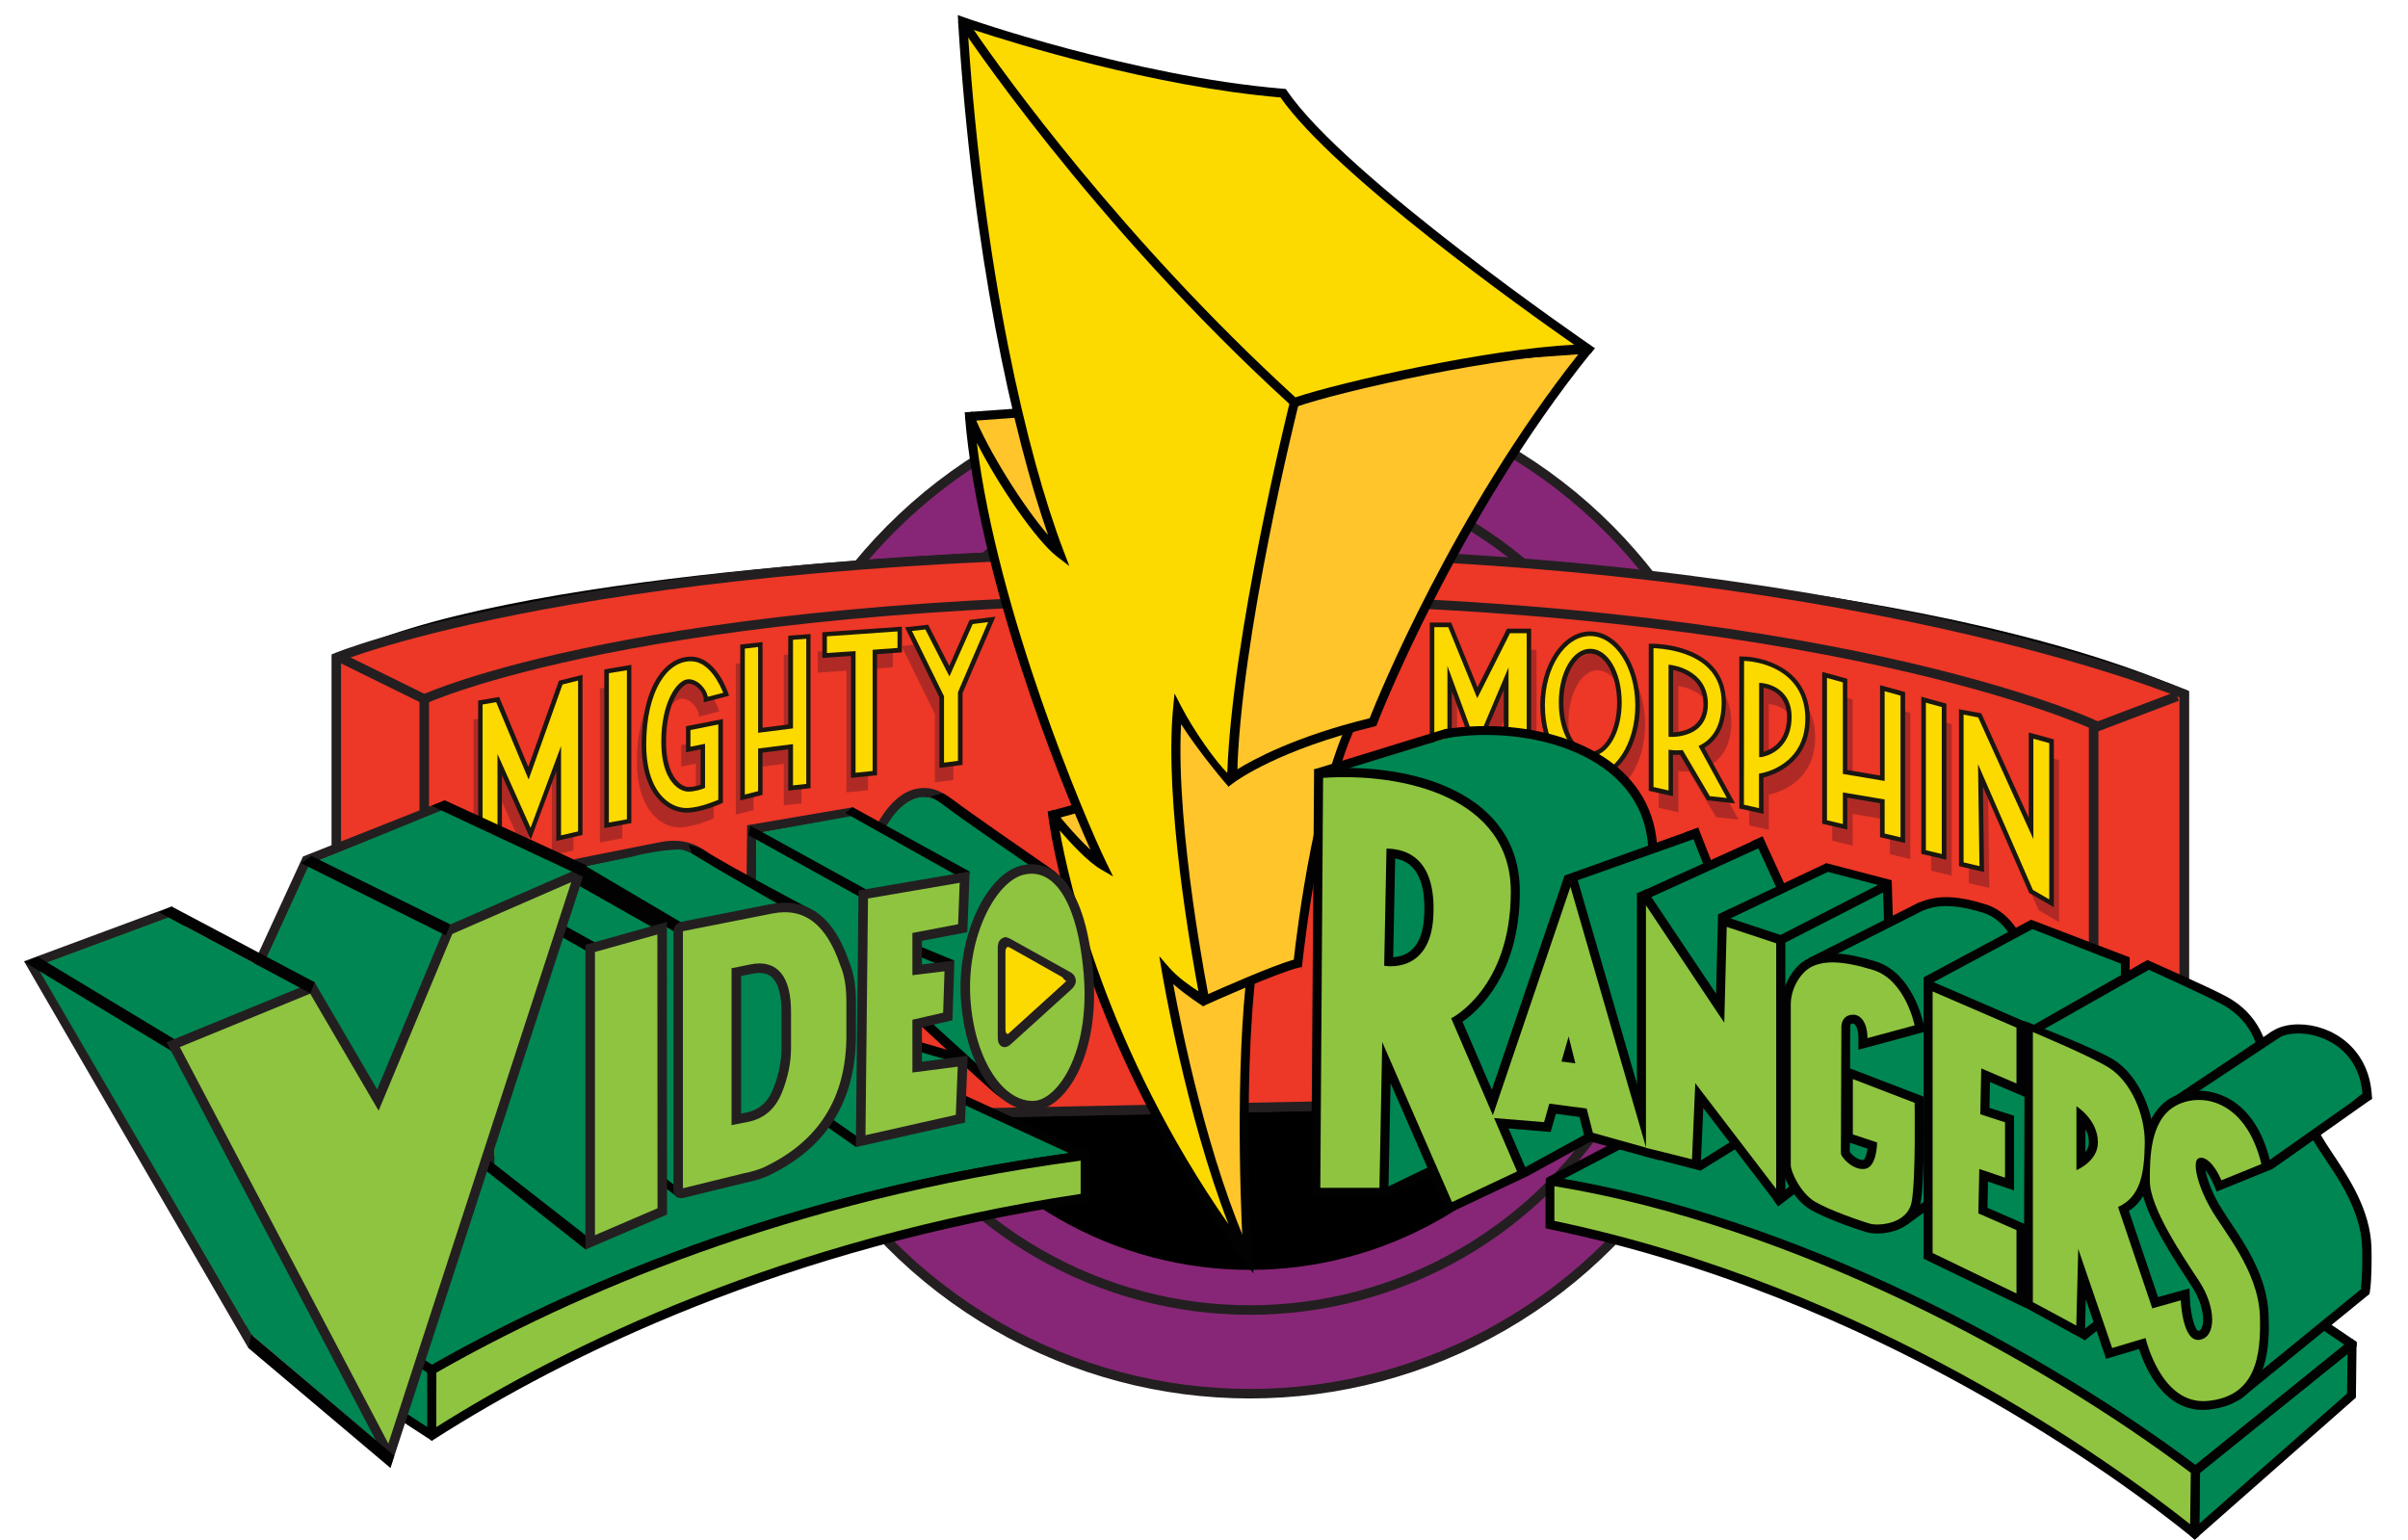 <?xml version="1.0" encoding="utf-8"?>
<!-- Generator: Adobe Illustrator 27.6.1, SVG Export Plug-In . SVG Version: 6.00 Build 0)  -->
<svg version="1.1" xmlns="http://www.w3.org/2000/svg" xmlns:xlink="http://www.w3.org/1999/xlink" x="0px" y="0px"
	 viewBox="0 0 147 94" style="enable-background:new 0 0 147 94;" xml:space="preserve">
<style type="text/css">
	.st0{fill:#872676;stroke:#231F20;stroke-width:0.581;stroke-miterlimit:10;}
	.st1{fill:none;stroke:#231F20;stroke-width:0.581;stroke-miterlimit:10;}
	.st2{fill:#ED3727;}
	.st3{fill:#020202;}
	.st4{fill:#ED3727;stroke:#231F20;stroke-width:0.581;stroke-miterlimit:10;}
	.st5{fill:#B02A25;}
	.st6{fill:#FCDA00;}
	.st7{fill:#1A1611;}
	.st8{fill:#FFC52B;}
	.st9{fill:#008652;}
	.st10{fill:#8FC440;}
	.st11{fill:#8FC440;stroke:#231F20;stroke-width:0.581;stroke-miterlimit:10;}
	.st12{fill:#FFC52B;stroke:#231F20;stroke-width:0.581;stroke-miterlimit:10;}
</style>
<g id="circulo">
	<g>
		<circle class="st0" cx="76.3" cy="54.14" r="30.95"/>
		<circle class="st1" cx="76.3" cy="54.14" r="25.84"/>
		<circle cx="76.3" cy="54.14" r="23.39"/>
	</g>
</g>
<g id="back">
	<g>
		<g>
			<path class="st2" d="M23.27,68.75l106.38-2.52l0.91-21.52c0,0-15.97-9.86-57.44-9.22c-41.46,0.65-49.85,7.59-49.85,7.59V68.75z"
				/>
			<path class="st3" d="M23,69.04V42.95l0.1-0.08c0.35-0.29,8.93-7.01,50.02-7.65c41.09-0.64,57.43,9.16,57.59,9.26l0.14,0.09
				l-0.01,0.16l-0.92,21.78l-0.26,0.01L23,69.04z M23.55,43.22v25.25l105.84-2.51l0.89-21.1c-1.65-0.94-18.24-9.7-57.15-9.1
				C34.62,36.36,24.62,42.48,23.55,43.22"/>
			<path class="st2" d="M25.9,42.68c0,0,9.48-5.02,36.81-6.04l-1.19-2.66c0,0-30.9,1.1-40.85,6.42l1.88,2.8L25.9,42.68z"/>
			<path class="st3" d="M22.41,43.49l-2.03-3.01v-0.25l0.15-0.08c9.89-5.29,39.71-6.41,40.97-6.45l0.19-0.01l1.44,3.2l-0.41,0.02
				c-26.92,1-36.6,5.96-36.69,6.01l-0.09,0.03L22.41,43.49z M21.06,40.5l1.61,2.4l3.14-0.48c0.74-0.36,10.62-5.03,36.47-6.04
				l-0.95-2.12C58.78,34.36,30.7,35.6,21.06,40.5"/>
			<polygon class="st2" points="25.9,42.68 25.9,61.82 20.66,57.25 20.66,40.4 			"/>
			<path class="st3" d="M26.17,62.43l-5.79-5.05V40.23l0.26-0.14l5.52,2.41C26.17,42.5,26.17,62.43,26.17,62.43z M20.93,57.13
				l4.69,4.09V42.86l-4.69-2.05V57.13z"/>
			<path class="st2" d="M127.8,44.24c0,0-16.77-7.14-41.55-7.22l1.15-2.63c0,0,28.98,0.69,45.94,7.99l-1.7,2.32L127.8,44.24z"/>
			<path class="st3" d="M131.76,45l-4.07-0.51c-0.17-0.07-17.01-7.12-41.45-7.19h-0.42l1.4-3.18l0.18,0.01
				c0.29,0.01,29.23,0.77,46.04,8.01l0.17,0.34L131.76,45z M127.87,43.97l3.64,0.44l1.4-1.9c-16.06-6.78-42.85-7.76-45.34-7.83
				l-0.91,2.07C110.44,36.9,126.97,43.6,127.87,43.97"/>
			<polygon class="st2" points="127.8,44.24 127.8,63.38 133.33,62.66 133.33,42.39 			"/>
			<path class="st3" d="M127.52,63.69V44.03l5.82-1.95l0.28,0.12v0.27V62.9L127.52,63.69z M128.07,44.43v18.63l4.99-0.65V42.77
				L128.07,44.43z"/>
		</g>
		<path class="st4" d="M20.53,40.15c0,0,15.6-6.46,54.15-6.46c38.18,0,58.66,8.69,58.66,8.69l0,24.07l-112.81,2.3V40.15z"/>
		<path class="st4" d="M25.9,42.68c0,0,13.27-6.12,48.14-6.12c37.45,0,53.77,7.68,53.77,7.68v22.33L25.9,68.64V42.68z"/>
		<line class="st1" x1="25.9" y1="42.68" x2="20.64" y2="40.09"/>
		<line class="st1" x1="127.69" y1="44.49" x2="132.91" y2="42.51"/>
	</g>
</g>
<g id="MIGHTY">
	<g>
		<g>
			<polygon class="st5" points="28.91,53.74 30.1,53.29 30.1,47.72 31.98,51.94 33.69,47.35 33.69,52.21 35.01,51.92 35.01,42.42 
				33.82,42.72 31.85,48.24 29.97,43.75 28.91,43.93 			"/>
			<polygon class="st6" points="32.26,47.2 30.38,42.7 29.32,42.89 29.32,52.69 30.51,52.25 30.51,46.68 32.4,50.89 34.1,46.31 
				34.1,51.17 35.42,50.87 35.42,41.37 34.23,41.67 			"/>
			<path class="st7" d="M29.19,52.89V42.77l1.28-0.22l1.78,4.27l1.87-5.26l1.44-0.36v9.78l-1.6,0.36v-4.26l-1.56,4.18l-1.76-3.94
				v5.02L29.19,52.89z M29.46,43.01v9.49l0.91-0.34v-6.13l2.02,4.51l1.86-4.99V51l1.04-0.24v-9.21l-0.95,0.24l-2.07,5.8l-1.98-4.72
				L29.46,43.01z"/>
		</g>
		<g>
			<polygon class="st5" points="37.99,51.18 36.62,51.43 36.62,42.03 37.99,41.8 			"/>
			<polygon class="st6" points="37.03,50.39 38.41,50.14 38.41,40.75 37.03,40.99 			"/>
			<path class="st7" d="M36.89,50.56v-9.69l1.65-0.28v9.66L36.89,50.56z M37.17,41.1v9.12l1.1-0.2v-9.1L37.17,41.1z"/>
		</g>
		<g>
			<path class="st5" d="M42.67,43.75l1.24-0.32c0,0-0.69-2.16-2.16-2.16c-1.47,0-2.87,1.76-2.87,5.23c0,2.91,1.46,4.08,2.71,4.01
				c0.9-0.05,1.98-0.55,1.98-0.55V45.1l-1.98,0.39v1.31l0.89-0.18v2.43c0,0-0.45,0.18-0.89,0.18c-0.44,0-1.51-0.55-1.5-2.96
				s0.98-3.6,1.5-3.62C42.12,42.62,42.67,43.24,42.67,43.75"/>
			<path class="st6" d="M42.01,41.61c0.52-0.03,1.07,0.59,1.07,1.1l1.24-0.32c0,0-0.69-2.16-2.16-2.16s-2.87,1.76-2.87,5.23
				c0,2.91,1.46,4.08,2.71,4.01c0.89-0.05,1.98-0.55,1.98-0.55v-4.86l-1.98,0.39v1.31l0.89-0.18V48c0,0-0.45,0.18-0.89,0.18
				c-0.44,0-1.51-0.55-1.5-2.96C40.51,42.82,41.49,41.63,42.01,41.61"/>
			<path class="st7" d="M41.91,49.61c-0.56,0-1.11-0.23-1.56-0.66c-0.54-0.51-1.18-1.53-1.18-3.49c0-1.64,0.31-3.01,0.9-3.99
				c0.54-0.89,1.29-1.38,2.1-1.38c1.55,0,2.26,2.16,2.29,2.25l0.05,0.14l-1.55,0.4v-0.18c0-0.22-0.14-0.5-0.35-0.7
				c-0.18-0.18-0.4-0.27-0.58-0.26l0,0c-0.39,0.02-1.36,1.08-1.37,3.49c-0.01,1.46,0.39,2.16,0.72,2.49
				c0.24,0.24,0.49,0.33,0.64,0.33c0.3,0,0.6-0.09,0.75-0.14v-2.16l-0.89,0.18v-1.59l2.25-0.44v5.11l-0.08,0.04
				c-0.05,0.02-1.11,0.51-2.03,0.56C41.98,49.61,41.95,49.61,41.91,49.61z M42.17,40.37c-0.71,0-1.38,0.44-1.86,1.25
				c-0.56,0.93-0.86,2.25-0.86,3.84c0,1.86,0.59,2.82,1.09,3.29c0.42,0.4,0.95,0.61,1.47,0.58c0.72-0.04,1.58-0.39,1.84-0.5v-4.6
				l-1.7,0.34v1.02l0.89-0.18v2.69l-0.09,0.04c-0.02,0.01-0.48,0.19-0.94,0.19c-0.1,0-0.46-0.03-0.84-0.41
				c-0.37-0.37-0.81-1.13-0.8-2.69c0.01-2.38,0.97-3.73,1.63-3.76l0,0c0.27-0.01,0.54,0.11,0.79,0.34c0.22,0.21,0.37,0.47,0.42,0.73
				l0.94-0.24C43.96,41.83,43.31,40.37,42.17,40.37z"/>
		</g>
		<g>
			<polygon class="st5" points="46,49.46 44.92,49.73 44.92,40.52 46,40.4 			"/>
			<polygon class="st5" points="48.93,49.05 47.85,49.16 47.85,39.99 48.93,39.91 			"/>
			<polygon class="st5" points="48.5,46.55 45.59,46.92 45.4,45.71 48.31,45.35 			"/>
			<polygon class="st6" points="48.26,44.36 46.41,44.59 46.41,39.36 45.33,39.47 45.33,48.69 46.41,48.41 46.41,45.83 48.26,45.6 
				48.26,48.12 49.34,48 49.34,38.86 48.26,38.95 			"/>
			<path class="st7" d="M45.19,48.87v-9.52l1.36-0.15v5.23l1.57-0.2v-5.42l1.36-0.1v9.41l-1.36,0.15v-2.52l-1.57,0.2v2.58
				L45.19,48.87z M45.47,39.6v8.91l0.81-0.21v-2.6l2.13-0.27v2.52l0.81-0.09v-8.86l-0.81,0.06v5.41l-2.13,0.27v-5.24L45.47,39.6z"/>
		</g>
		<g>
			<polygon class="st5" points="52.99,48.24 51.67,48.38 51.67,39.97 52.99,39.86 			"/>
			<polygon class="st5" points="54.51,40.74 49.92,41.07 49.92,39.77 54.51,39.45 			"/>
			<polygon class="st6" points="50.33,40.02 52.08,39.9 52.08,47.34 53.41,47.2 53.41,39.81 54.92,39.7 54.92,38.41 50.33,38.73 			
				"/>
			<path class="st7" d="M51.95,47.49v-7.44l-1.75,0.12V38.6l4.86-0.34v1.57l-1.52,0.11v7.39L51.95,47.49z M52.23,39.75v7.43
				l1.04-0.11v-7.4l1.52-0.11v-1.01l-4.31,0.3v1.02L52.23,39.75z"/>
		</g>
		<g>
			<polygon class="st5" points="55.04,39.45 56.16,39.32 57.53,42.02 58.86,39.02 60.13,38.86 58.2,43.33 58.2,47.62 57.07,47.76 
				57.07,43.59 			"/>
			<polygon class="st6" points="59.28,37.98 57.95,40.98 56.57,38.28 55.46,38.41 57.49,42.54 57.49,46.72 58.61,46.58 58.61,42.29 
				60.54,37.82 			"/>
			<path class="st7" d="M57.35,46.88v-4.3l-2.1-4.28l1.41-0.16l1.29,2.52l1.24-2.81l1.58-0.2l-2.01,4.67v4.38L57.35,46.88z
				 M55.67,38.52l1.96,3.99v4.05l0.85-0.11v-4.19l1.84-4.28l-0.94,0.12l-1.42,3.2l-1.47-2.87L55.67,38.52z"/>
		</g>
	</g>
</g>
<g id="MORPHIN">
	<g>
		<g>
			<polygon class="st5" points="88.95,42.58 90.21,46 90.96,46 92.4,42.58 92.4,46.36 93.8,46.36 93.8,39.67 92.55,39.67 
				90.65,43.45 88.95,39.3 87.88,39.3 87.88,46.66 88.95,46.33 			"/>
			<polygon class="st6" points="90.19,42.3 88.49,38.15 87.42,38.15 87.42,45.51 88.49,45.18 88.49,41.43 89.75,44.85 90.49,44.85 
				91.94,41.43 91.94,45.21 93.34,45.21 93.34,38.52 92.09,38.52 			"/>
			<path class="st7" d="M87.28,45.7v-7.69h1.31l1.61,3.95l1.8-3.58h1.47v6.97H91.8v-3.24l-1.21,2.87h-0.93l-1.03-2.78v3.08
				L87.28,45.7z M87.56,38.29v7.03l0.8-0.24v-4.42l1.5,4.06h0.55l1.68-3.97v4.33h1.11v-6.42h-1.02l-2,3.97l-1.77-4.34L87.56,38.29z"
				/>
		</g>
		<g>
			<path class="st5" d="M97.53,39.84c-1.6,0-2.9,1.96-2.9,4.38s1.3,4.38,2.9,4.38c1.6,0,2.9-1.96,2.9-4.38
				C100.43,41.8,99.13,39.84,97.53,39.84 M97.53,47.18c-0.98,0-1.78-1.41-1.78-3.13c0-1.73,0.8-3.13,1.78-3.13s1.78,1.41,1.78,3.13
				S98.52,47.18,97.53,47.18"/>
			<path class="st6" d="M97.07,38.7c-1.6,0-2.9,1.96-2.9,4.38c0,2.42,1.3,4.38,2.9,4.38c1.6,0,2.9-1.96,2.9-4.38
				C99.97,40.66,98.67,38.7,97.07,38.7 M97.08,46.03c-0.98,0-1.78-1.41-1.78-3.13c0-1.73,0.8-3.13,1.78-3.13
				c0.98,0,1.78,1.41,1.78,3.13C98.86,44.63,98.06,46.03,97.08,46.03"/>
			<path class="st7" d="M97.07,47.59c-1.68,0-3.04-2.03-3.04-4.52c0-2.49,1.37-4.52,3.04-4.52c1.68,0,3.04,2.03,3.04,4.52
				C100.11,45.57,98.74,47.59,97.07,47.59z M97.07,38.83c-1.52,0-2.76,1.9-2.76,4.24c0,2.34,1.24,4.24,2.76,4.24
				c1.52,0,2.76-1.9,2.76-4.24C99.83,40.74,98.59,38.83,97.07,38.83z M97.08,46.17c-1.08,0-1.92-1.44-1.92-3.28
				c0-1.83,0.84-3.28,1.92-3.28c1.08,0,1.92,1.44,1.92,3.28c0,0.86-0.19,1.67-0.54,2.29C98.09,45.82,97.61,46.17,97.08,46.17z
				 M97.08,39.9c-0.91,0-1.64,1.35-1.64,3c0,1.65,0.74,3,1.64,3c0.42,0,0.83-0.3,1.14-0.85c0.32-0.57,0.5-1.34,0.5-2.15
				C98.72,41.24,97.98,39.9,97.08,39.9z"/>
		</g>
		<g>
			<polygon class="st5" points="102.46,49.59 101.26,49.32 101.26,40.58 102.46,41.03 			"/>
			<path class="st5" d="M102.41,46c0,0,2.18,0.14,2.18-1.87c0-2.02-2.13-2.24-2.13-2.24l-1.2-1.3c0,0,4.43-0.06,4.43,3.45
				c0,3.51-3.24,3.04-3.24,3.04l-0.38-0.49L102.41,46z"/>
			<polygon class="st5" points="103,46.92 104.76,49.89 106.13,50.04 104.23,46.55 			"/>
			<path class="st6" d="M105.23,42.89c0-3.51-4.43-3.45-4.43-3.45v8.73l1.2,0.27v-2.51c0,0,0.27,0.04,0.65,0.01l1.65,2.8l1.38,0.15
				l-1.79-3.29C104.59,45.23,105.23,44.45,105.23,42.89 M102,44.85v-4.11c0,0,2.13,0.22,2.13,2.24
				C104.13,44.82,102.31,44.86,102,44.85"/>
			<path class="st7" d="M105.92,49.05l-1.71-0.19l-1.65-2.78c-0.18,0.01-0.33,0.01-0.43,0v2.53l-1.48-0.33V39.3h0.14
				c0.1,0,2.35-0.02,3.66,1.28c0.6,0.59,0.91,1.37,0.91,2.31c0,1.32-0.44,2.25-1.31,2.77L105.92,49.05z M104.38,48.61l1.04,0.11
				l-1.73-3.17l0.13-0.07c0.85-0.45,1.28-1.33,1.28-2.6c0-0.86-0.28-1.57-0.83-2.11c-1.05-1.04-2.83-1.18-3.33-1.2v8.48l0.92,0.21
				v-2.49l0.16,0.02c0,0,0.26,0.04,0.61,0.01l0.09-0.01L104.38,48.61z M102.05,44.99c-0.02,0-0.04,0-0.05,0l-0.14-0.01v-4.4
				l0.15,0.02c0.02,0,2.25,0.26,2.25,2.38c0,0.59-0.18,1.07-0.53,1.42C103.18,44.93,102.36,44.99,102.05,44.99z M102.14,40.9v3.81
				c0.3-0.01,0.96-0.09,1.4-0.52c0.3-0.29,0.45-0.7,0.45-1.21c0-0.78-0.33-1.38-0.99-1.75C102.66,41.03,102.33,40.94,102.14,40.9z"
				/>
		</g>
		<g>
			<polygon class="st5" points="107.98,50.66 106.78,50.39 106.78,41.36 107.98,42.1 			"/>
			<path class="st5" d="M107.98,42.98c0,0,1.76,0.1,1.7,2.05c-0.06,1.96-1.7,2.19-1.7,2.19l-0.41,0.57l0.41,0.72
				c0,0,2.83-0.45,2.83-3.48c0-3.03-2.87-3.66-4.03-3.66l0.51,1.44L107.98,42.98z"/>
			<path class="st6" d="M106.32,40.22v9.03l1.2,0.27v-2.16c0,0,2.83-0.44,2.83-3.48C110.35,40.85,107.48,40.22,106.32,40.22
				 M107.52,46.07v-4.24c0,0,1.76,0.1,1.7,2.05C109.16,45.83,107.52,46.07,107.52,46.07"/>
			<path class="st7" d="M107.66,49.69l-1.48-0.33v-9.28h0.14c0.67,0,1.67,0.19,2.52,0.72c1.07,0.67,1.64,1.74,1.64,3.08
				c0,2.75-2.28,3.46-2.83,3.59L107.66,49.69L107.66,49.69z M106.46,49.13l0.92,0.21v-2.11l0.12-0.02c0.11-0.02,2.71-0.47,2.71-3.34
				c0-2.69-2.37-3.47-3.74-3.52L106.46,49.13L106.46,49.13z M107.39,46.23v-4.54l0.15,0.01c0.02,0,1.9,0.13,1.83,2.19
				c-0.04,1.06-0.52,1.64-0.93,1.94c-0.44,0.32-0.87,0.38-0.89,0.39L107.39,46.23z M107.66,41.99v3.91
				c0.39-0.11,1.38-0.54,1.43-2.02C109.14,42.38,108.06,42.05,107.66,41.99z"/>
		</g>
		<g>
			<polygon class="st5" points="113.1,51.63 111.85,51.33 111.85,42.35 113.1,42.7 			"/>
			<polygon class="st5" points="116.62,52.45 115.37,52.15 115.37,43.17 116.62,43.52 			"/>
			<polygon class="st5" points="115.78,50.15 112.47,49.58 112.6,48.2 115.91,48.76 			"/>
			<polygon class="st6" points="114.92,47.52 112.64,47.13 112.64,41.56 111.39,41.21 111.39,50.19 112.64,50.49 112.64,48.55 
				114.92,48.93 114.92,51 116.17,51.3 116.17,42.37 114.92,42.02 			"/>
			<path class="st7" d="M116.3,51.47l-1.53-0.36v-2.07l-2-0.34v1.95l-1.53-0.36v-9.27l1.53,0.42v5.57l2,0.34v-5.52l1.53,0.42V51.47z
				 M115.05,50.89l0.97,0.23v-8.65l-0.97-0.27v5.48l-2.55-0.43v-5.59l-0.97-0.27v8.69l0.97,0.23v-1.93l2.55,0.43V50.89z"/>
		</g>
		<g>
			<polygon class="st5" points="119.14,53.46 117.89,53.16 117.89,43.86 119.14,44.21 			"/>
			<polygon class="st6" points="117.43,52.01 118.68,52.31 118.68,43.06 117.43,42.71 			"/>
			<path class="st7" d="M118.82,52.49l-1.53-0.36v-9.59l1.53,0.42V52.49z M117.57,51.91l0.97,0.23v-8.97l-0.97-0.27V51.91z"/>
		</g>
		<g>
			<polygon class="st5" points="121.44,54.21 120.19,53.92 120.19,44.62 121.32,44.83 			"/>
			<polygon class="st5" points="125.7,56.3 124.45,55.57 124.45,46.07 125.7,46.41 			"/>
			<polygon class="st5" points="121.32,44.83 124.74,52.37 124.45,55.57 121.14,47.98 			"/>
			<polygon class="st6" points="123.99,44.92 123.99,50.59 120.85,43.68 119.73,43.47 119.73,52.77 120.98,53.07 120.9,47.35 
				123.99,54.42 125.24,55.15 125.24,45.26 			"/>
			<path class="st7" d="M125.38,55.39l-1.5-0.87l-2.83-6.49l0.07,5.21l-1.53-0.36V43.3l1.36,0.25l2.9,6.39v-5.22l1.53,0.42V55.39z
				 M124.1,54.33l1,0.58v-9.54l-0.97-0.27v6.13l-3.37-7.43l-0.89-0.17v9.02l0.97,0.23l-0.09-6.23L124.1,54.33z"/>
		</g>
	</g>
</g>
<g id="Rayo">
	<g>
		<polygon class="st8" points="59.19,25.42 63.74,25.09 68.64,37.83 63.66,37.35 		"/>
		<path class="st3" d="M69.06,38.15l-5.6-0.55l-4.54-12.12l-0.03-0.31l5.02-0.36L69.06,38.15z M63.85,37.09l4.37,0.43l-4.68-12.13
			l-3.97,0.29L63.85,37.09z"/>
		<polygon class="st8" points="64.26,49.76 66.73,49.07 69.58,54.18 67.59,55.61 		"/>
		<path class="st3" d="M67.5,56l-3.34-5.86l-0.2-0.58l2.91-0.81l3.06,5.52L67.5,56z M64.67,49.93l3,5.27l1.54-1.1L66.6,49.4
			L64.67,49.93z"/>
		<path class="st8" d="M76.19,76.86c0,0-0.77-12.01,0.49-19.48l-7.1-0.36C69.58,57.03,72.01,71.63,76.19,76.86"/>
		<path class="st3" d="M76.52,77.76l-0.54-0.73C71.8,71.8,69.4,57.67,69.3,57.07l-0.06-0.34l7.75,0.4l-0.05,0.31
			c-1.24,7.35-0.49,19.29-0.48,19.41L76.52,77.76 M69.9,57.32c0.38,2.11,2.53,13.5,5.96,18.63c-0.15-2.93-0.49-12.09,0.49-18.3
			L69.9,57.32"/>
		<path class="st8" d="M73.55,61.08c0,0,4.38-1.99,5.68-2.27c0,0,1.22-11.81,4.06-15.98l-12.42-1.99
			C70.87,40.83,69.74,54.51,73.55,61.08"/>
		<path class="st3" d="M73.44,61.44l-0.13-0.22c-3.81-6.57-2.76-19.84-2.72-20.4l0.03-0.3l13.13,2.1l-0.24,0.36
			c-2.77,4.07-4,15.74-4.01,15.86l-0.02,0.2l-0.2,0.04c-1.25,0.28-5.58,2.23-5.62,2.25L73.44,61.44z M71.13,41.16
			c-0.13,2-0.74,13.61,2.54,19.57c0.88-0.39,4.01-1.78,5.31-2.14c0.17-1.55,1.33-11.38,3.86-15.56L71.13,41.16z"/>
		<path class="st8" d="M75.25,47.49c0,0,2.65-1.99,8.57-3.41c0,0,4.75-12.36,13.15-22.77l-21.91,1.55L75.25,47.49z"/>
		<path class="st3" d="M74.97,48.04l-0.2-25.43l22.26-1.58l0.14,0.45c-8.27,10.26-13.06,22.58-13.1,22.7l-0.05,0.14l-0.14,0.04
			c-5.8,1.39-8.44,3.34-8.47,3.36L74.97,48.04z M75.33,23.12l0.19,23.86c0.96-0.6,3.55-2.02,8.09-3.13
			c0.54-1.36,5.12-12.58,12.74-22.22L75.33,23.12z"/>
		<path class="st6" d="M79.03,24.57c0,0-3.77,14.42-3.95,23.09c0,0-2.1-2.24-3.19-4.34c-0.61,6.57,1.66,17.77,1.66,17.77
			s-1.46-0.77-2.35-1.78c0,0,1.74,10.59,4.99,17.57c-10.39-13.75-11.93-27.1-11.93-27.1s1.86,2.35,3.04,3.04
			c-1.82-3.73-7.3-17.24-8.11-27.38c1.09,2.72,4.02,7.18,5.48,8.31c-2.27-5.92-4.99-17.69-5.9-32.42l19.57,14.41L79.03,24.57z"/>
		<path class="st3" d="M75.97,77.03C65.66,63.37,64,49.93,63.99,49.79l-0.03-0.24l0.4-0.11l0.11,0.14c0.02,0.02,1.09,1.37,2.1,2.3
			c-1.95-4.33-6.88-16.76-7.66-26.45l0.45-0.31l0.08,0.19c0.89,2.21,3.03,5.62,4.54,7.35c-2.16-6.17-4.62-17.27-5.49-31.34
			L78.6,15.56l0.7,9.02l-0.01,0.05c-0.04,0.14-3.6,14.32-3.77,22.85l-0.53,0.54c-0.08-0.08-1.73-2-2.89-3.81
			c-0.34,6.54,1.7,16.7,1.72,16.81l-0.38,0.41c-0.05-0.03-0.98-0.62-1.82-1.35c0.49,2.64,2.15,10.93,4.82,16.66L75.97,77.03z
			 M64.69,50.7c0.55,3.12,2.82,13.32,10.31,24.05c-2.63-6.76-4.05-15.32-4.07-15.42l-0.16-0.95l0.63,0.72
			c0.52,0.59,1.27,1.11,1.76,1.42c-0.45-2.42-2.08-11.59-1.55-17.25l0.09-0.93l0.43,0.83c0.77,1.48,2.08,3.31,2.79,4.02
			c0.31-8.4,3.61-21.79,3.82-22.65l-0.68-8.68L59.08,1.88c0.96,14.66,3.64,26,5.85,31.76l0.35,0.92l-0.78-0.6
			c-1.23-0.96-3.5-4.24-4.87-6.93c1.26,10.31,6.59,22.94,7.92,25.66l0.4,0.82l-0.79-0.46C66.39,52.59,65.35,51.46,64.69,50.7"/>
		<path class="st6" d="M58.77,1.31c0,0,7.81,11.93,20.26,23.26c2.66-0.94,12.96-3.26,17.94-3.26c0,0-15.02-10.3-18.63-15.62
			C68.98,4.91,58.77,1.31,58.77,1.31"/>
		<path class="st3" d="M78.96,24.89l-0.12-0.11C66.51,13.55,58.62,1.58,58.54,1.46L58.5,1.4l-0.03-0.48l0.39,0.14
			c0.1,0.04,10.29,3.6,19.5,4.36l0.13,0.01l0.08,0.11c3.53,5.22,18.4,15.45,18.55,15.55l0.25,0.17l-0.27,0.33h-0.13
			c-4.94,0-15.19,2.3-17.84,3.25L78.96,24.89z M59.45,1.83c1.83,2.67,9.1,12.8,19.63,22.43c2.74-0.93,11.89-2.98,17.02-3.21
			c-3.01-2.1-14.63-10.38-17.93-15.1C70.41,5.29,62.01,2.67,59.45,1.83"/>
	</g>
</g>
<g id="sub_Rangers">
	<g>
		<polygon class="st9" points="134.02,89.79 143.58,82.08 143.55,85.21 133.98,93.64 		"/>
		<path class="st9" d="M143.58,82.08c0,0-5.77-4-8.28-5.16c-2.51-1.16-25.7-11.9-25.7-11.9l-8.11,3.47l-6.87,3.61v0.01
			c15.76,2.66,31.4,11.63,39.4,17.68L143.58,82.08"/>
		<path class="st3" d="M133.7,93.76l0.05-4.1l9.82-7.93l0.29,0.2l-0.04,3.4L133.98,94L133.7,93.76z M134.3,89.92l-0.04,3.1
			l9.02-7.94l0.03-2.42L134.3,89.92"/>
		<path class="st3" d="M134.03,90.14l-0.17-0.13c-8.66-6.54-24.14-15.08-39.28-17.63l-0.23-0.04l0.02-0.4l0.13-0.08l6.87-3.61
			l8.24-3.53l0.11,0.05c0,0,23.18,10.74,25.7,11.9c2.3,1.06,7.18,4.39,8.16,5.06c0.09,0.06,0.15,0.1,0.17,0.12l0.12,0.09l-0.01,0.27
			L134.03,90.14 M95.45,71.98c14.89,2.71,29.98,11.02,38.56,17.47l9.11-7.35c-1.22-0.84-5.81-3.94-7.94-4.92
			c-2.41-1.11-23.86-11.04-25.59-11.85l-7.99,3.43L95.45,71.98"/>
		<path class="st10" d="M133.98,93.63c-6.73-5.45-21.25-15.14-39.36-18.87V72.1c16.06,2.53,31.39,11.63,39.4,17.68L133.98,93.63"/>
		<path class="st3" d="M134.25,93.77l-0.26,0.23l-0.18-0.15c-4.17-3.38-19.31-14.71-39.24-18.81l-0.22-0.05v-2.65l0.2-0.3l0.03-0.22
			l0.09,0.02c14.96,2.36,30.23,10.71,39.53,17.73l0.11,0.09L134.25,93.77 M94.89,74.54c19.3,4.03,34.09,14.77,38.81,18.52l0.04-3.14
			c-9.19-6.92-24.16-15.09-38.85-17.5L94.89,74.54"/>
	</g>
</g>
<g id="Rangers">
	<g>
		<path class="st3" d="M92.76,70.57h-4.71l0.18-26.06l0.48-0.06c0.65-0.08,1.32-0.12,1.99-0.12c5.22,0,10.48,2.42,10.48,7.84
			c0,4.99-2.7,7.09-3.86,7.77l3.41,7.43l-4.96,2.34l-2.86-6.19L92.76,70.57z M89.16,69.46h2.52l0.21-10.75l4.4,9.51l2.97-1.4
			l-3.42-7.45l0.54-0.21c0.15-0.06,3.68-1.56,3.68-7c0-4.65-4.71-6.73-9.37-6.73c-0.46,0-0.92,0.02-1.37,0.06L89.16,69.46z
			 M92.91,57.05c-0.29,0-0.49-0.04-0.51-0.04l-0.45-0.09l0.16-8.15h0.54c0.99,0,1.82,0.33,2.4,0.95c0.76,0.81,1.1,2.08,1.01,3.78
			C95.88,56.79,93.6,57.05,92.91,57.05 M93.18,49.92l-0.12,6.03c0.84-0.05,1.79-0.55,1.89-2.51c0.08-1.39-0.17-2.39-0.71-2.97
			C93.97,50.18,93.62,50,93.18,49.92"/>
		<path class="st3" d="M104.41,67.26l-0.52-2.06L102.45,65l-0.32,1.11l-4.34-0.36l5.07-14.93l0.81-0.29l4.91,12.48L104.41,67.26z
			 M101.65,63.79l3.12,0.41l0.23,0.89l2.31-2.34l-3.94-10l-4.09,12.02l2.04,0.17L101.65,63.79z M104.37,62.58l-2.29-0.3l1.17-4.11
			L104.37,62.58z"/>
		<path class="st3" d="M116.03,71.11l-5.06-6.62l-0.17,3.82l-0.66-0.17c-0.79-0.2-2.8-0.7-2.8-0.7l-0.42-0.11V51.37l0.68-0.31
			l2.21,4.82l1.65-3.19l4.02,1.05L116.03,71.11z M110,61.43l4.82,6.3l-0.41-13.12l-2.37-0.62l-2.28,4.41l-1.73-3.77v11.86
			c0.44,0.11,1.15,0.28,1.74,0.43L110,61.43z"/>
		<path class="st3" d="M121.29,71.93c-0.14,0-0.35-0.01-0.52-0.05c-0.49-0.12-2.59-0.84-3.55-1.41c-1.07-0.63-1.75-2.13-1.75-2.7
			v-9.82c0-1.17,0.73-2.41,1.66-2.83c1.1-0.49,2.32-0.46,4.08,0.09c2.27,0.7,2.88,3.78,2.91,3.91l0.1,0.5l-4.07,1.1v-0.72
			c0-0.61-0.2-0.88-0.35-0.88c-0.07,0-0.16,0-0.16,0.19c0,0.15-0.01,1.23-0.01,2.54l4.48,1.72l0.01,0.37
			c0.01,0.19,0.09,4.73-0.19,6.15C123.69,71.45,122.35,71.93,121.29,71.93 M118.79,55.87c-0.6,0-0.98,0.14-1.21,0.24
			c-0.48,0.22-1.01,1.02-1.01,1.83v9.82c0.02,0.23,0.49,1.33,1.21,1.75c0.83,0.49,2.79,1.17,3.26,1.29
			c0.03,0.01,0.12,0.02,0.26,0.02c0.14,0,1.4-0.03,1.57-0.94c0.21-1.09,0.19-4.43,0.17-5.56l-2.68-1.03v2.18l1.48,0.49v0.4
			c0,0.33-0.06,1.97-1.19,2.15c-0.65,0.11-1.25-0.28-1.51-0.5c-0.18-0.16-0.61-0.56-0.61-1c0-0.12,0.01-1.58,0.02-3.19
			c0.01-2.02,0.02-4.28,0.02-4.51c0-0.75,0.53-1.29,1.25-1.29c0.58,0,1.17,0.4,1.37,1.29l1.73-0.47c-0.24-0.77-0.84-2.21-2.02-2.58
			C120.07,56,119.37,55.87,118.79,55.87 M119.62,66.93c0.11,0.17,0.51,0.55,0.85,0.49c0.09-0.05,0.19-0.35,0.24-0.68l-1.08-0.36
			C119.62,66.64,119.62,66.83,119.62,66.93"/>
		<path class="st3" d="M130.21,76.27l-6.22-3V56.15l6.02,2.3v4.53l-1.97-0.6l-0.04,1.67l1.5,0.48v4.56l-1.59-0.54l-0.03,1.6
			l2.32,1.01V76.27L130.21,76.27z M125.09,72.58l4.02,1.94v-2.63l-2.33-1.02l0.08-3.84l1.56,0.53v-2.22l-1.52-0.49l0.08-3.94
			l1.94,0.59v-2.28l-3.82-1.46L125.09,72.58L125.09,72.58z"/>
		<path class="st3" d="M135.42,79.07l-1.24-3.64l-0.06,2.5l-0.79-0.43c0,0-1.65-0.9-2.64-1.42l-0.29-0.16V59.02l0.69-0.41
			c0.15,0.07,3.76,1.65,4.84,2.24c1.8,0.97,2.73,2.73,2.69,5.08c-0.03,2.03-0.62,3.39-1.79,4.12l1.74,5.15l-0.09,0.2
			c-0.39,0.86-0.73,1.78-1.02,2.81l-0.08,0.29L135.42,79.07 M133.22,69.25l2.89,8.46l0.35-0.11c0.26-0.89,0.56-1.7,0.9-2.47
			l-1.91-5.64l0.46-0.21c1.05-0.47,1.55-1.54,1.58-3.38c0.03-1.94-0.68-3.32-2.11-4.1c-0.75-0.4-2.78-1.34-3.9-1.85v15.31
			c0.5,0.27,1.1,0.59,1.57,0.84L133.22,69.25 M133.06,68.35v-5.7l0.84,0.52c0.07,0.04,1.57,0.99,1.57,2.67
			c0,1.52-1.59,2.18-1.66,2.2L133.06,68.35 M134.16,65.04v1.41c0.12-0.17,0.21-0.37,0.21-0.6
			C134.37,65.55,134.29,65.28,134.16,65.04"/>
		<path class="st3" d="M136.83,80.88L136.83,80.88c-0.89,0-1.24-0.38-1.38-0.7c-0.33-0.76,0.34-1.8,0.92-2.51l0.07-0.21
			c0.2-0.67,0.43-1.33,0.71-1.98l0.56-1.34l0.31,0.92l1.92-0.54l0.03,0.7c0.04,0.93,0.3,1.81,0.5,1.89
			c0.08-0.01,0.15-0.03,0.22-0.18c0.21-0.46,0.05-1.53-0.6-2.52l-0.26-0.4c-1.14-1.74-2.85-4.37-2.85-6.07c0-1.23,0-3.8,1.75-4.99
			c0.39-0.26,0.95-0.41,1.58-0.41c2.05,0,4.24,1.44,4.47,4.18l0.03,0.37l-3.19,1.57l-0.23-0.53c-0.17-0.39-0.34-0.65-0.48-0.82
			c0.08,0.44,0.31,1.16,0.79,2.02c0.18,0.31,0.42,0.68,0.7,1.1c0.97,1.45,2.3,3.43,2.37,5.73c0.02,0.65,0.01,1.85-0.07,2.5
			l-0.05,0.35l-0.34,0.11c-0.2,0.06-4.9,1.52-7.07,1.74C137.09,80.87,136.95,80.88,136.83,80.88 M136.47,79.74
			c0.03,0,0.13,0.04,0.36,0.04c0.09,0,0.19-0.01,0.3-0.02c1.72-0.18,5.36-1.24,6.5-1.59c0.04-0.58,0.05-1.41,0.03-1.99
			c-0.06-1.99-1.29-3.81-2.19-5.15c-0.28-0.42-0.55-0.82-0.75-1.17c-0.62-1.1-1.14-2.55-0.9-3.29c0.1-0.3,0.28-0.44,0.42-0.5
			c0.12-0.06,0.25-0.09,0.39-0.09c0.53,0,1.06,0.43,1.49,1.19l1.49-0.73c-0.37-2.21-2.3-2.8-3.33-2.8c-0.4,0-0.76,0.08-0.96,0.22
			c-1.27,0.86-1.27,3.04-1.27,4.08c0,1.37,1.67,3.94,2.68,5.47l0.26,0.4c0.81,1.25,1.08,2.69,0.68,3.58
			c-0.21,0.46-0.58,0.75-1.06,0.81c-0.97,0.14-1.42-0.86-1.61-1.73l-1.38,1.45C136.97,78.59,136.42,79.47,136.47,79.74L136.47,79.74
			 M138.03,76.2c-0.08,0.2-0.15,0.39-0.22,0.58l1.18-0.36c-0.04-0.17-0.06-0.33-0.08-0.48L138.03,76.2"/>
		<path class="st9" d="M96.6,59.67c0,0,4.03-1.59,4.03-7.51c0-5.79-6.64-7.83-11.84-7.17l-0.17,25.03h3.61l0.17-8.9l3.63,7.85
			l3.97-1.87L96.6,59.67z M95.5,53.46c-0.19,3.56-3,3-3,3l0.14-7.15C93.89,49.32,95.7,49.91,95.5,53.46"/>
		<path class="st9" d="M104.71,66.17l3.25-3.29l-4.62-11.73l-4.79,14.11l3.18,0.27l0.32-1.13l2.28,0.3L104.71,66.17z M102.79,61.82
			l0.44-1.53l0.41,1.64L102.79,61.82z"/>
		<path class="st9" d="M107.47,52.11v14.81c0,0,2.02,0.49,2.81,0.7l0.21-4.66l4.94,6.46l-0.48-15.24l-3.19-0.83l-1.97,3.8
			L107.47,52.11z"/>
		<path class="st9" d="M120.7,59.99l2.88-0.78c0,0-0.55-2.88-2.53-3.49c-1.98-0.61-2.99-0.42-3.69-0.11
			c-0.7,0.31-1.34,1.32-1.34,2.33v9.82c0,0.38,0.58,1.69,1.48,2.23c0.9,0.53,2.94,1.23,3.4,1.35c0.46,0.12,2.24,0.04,2.5-1.35
			c0.26-1.39,0.18-6.04,0.18-6.04l-3.77-1.45v3.37l1.48,0.49c0,0,0,1.49-0.73,1.61c-0.73,0.12-1.48-0.7-1.48-0.96
			s0.03-7.3,0.03-7.71c0-0.41,0.25-0.74,0.71-0.74C120.26,58.56,120.7,59,120.7,59.99"/>
		<polygon class="st9" points="129.46,62.24 129.46,58.84 124.54,56.96 124.54,72.92 129.66,75.39 129.66,71.53 127.33,70.51 
			127.38,67.79 128.96,68.32 128.96,64.93 127.45,64.45 127.5,61.65 		"/>
		<path class="st9" d="M137.96,75.16l-1.82-5.38c1.36-0.61,1.88-2.01,1.91-3.87c0.03-1.86-0.57-3.59-2.4-4.59
			c-1.07-0.58-4.71-2.22-4.71-2.22V75.6c0.99,0.52,2.65,1.43,2.65,1.43l0.12-4.68l2.07,6.05l1.15-0.34
			C137.19,77.06,137.53,76.1,137.96,75.16 M133.61,67.54v-3.9c0,0,1.31,0.81,1.31,2.2C134.92,67.02,133.61,67.54,133.61,67.54"/>
		<path class="st9" d="M141.2,69.59c-0.83-1.47-1.1-2.85-0.72-3.02c0.38-0.18,0.96,0.32,1.4,1.34l2.34-1.14
			c-0.29-3.54-4-4.17-5.19-3.36c-1.46,0.99-1.51,3.2-1.51,4.54c0,1.67,2.01,4.6,3.02,6.16c1.02,1.57,1.05,3.4,0,3.55
			c-1.05,0.15-1.13-2.41-1.13-2.41l-1.74,0.49l-0.02-0.04c-0.26,0.63-0.49,1.27-0.69,1.92l0.26-0.08c0,0-2.92,3.06-0.04,2.77
			c2.13-0.22,6.95-1.72,6.95-1.72c0.08-0.6,0.09-1.75,0.07-2.42C144.12,73.38,142.01,71.04,141.2,69.59"/>
		<polygon class="st9" points="80.6,47.37 88.24,45.08 88.79,44.99 94.68,46.98 98.09,53.01 103.27,51 104.08,53.04 107.3,51.71 
			108.53,54.4 111.58,53.23 114.77,54.06 114.86,56.83 117.18,55.49 122.55,57.41 123.89,56.65 129.46,58.84 129.46,59.98 
			130.76,58.99 136.45,63.73 136.79,64.42 138.85,63.28 144.21,66.76 139.51,70.67 144.14,78.59 144.21,79.07 137.02,84.94 
			132.01,81.27 129.23,79.84 127.19,81.44 124.15,77.85 122.93,78.85 118.17,73.13 115.91,74.84 109.61,71.43 108.27,72.46 
			106.69,69.38 103.66,71.28 97.25,69.3 92.64,71.64 87.95,71.15 84.28,72.91 82.47,63.43 		"/>
		<polygon class="st3" points="80.39,47.5 80.23,46.97 88.25,44.5 88.41,45.03 		"/>
		<polygon class="st3" points="95.64,53.98 95.5,53.46 103.68,50.53 103.62,51.15 		"/>
		<polygon class="st3" points="100.16,55.06 99.93,54.55 107.59,51.08 107.81,51.58 		"/>
		<polygon class="st3" points="105.12,56.32 104.88,55.82 111.47,52.71 111.58,53.23 		"/>
		<polygon class="st3" points="108.71,57.69 108.46,57.2 114.82,53.94 115.07,54.43 		"/>
		<polygon class="st3" points="110.66,58.99 110.43,58.49 117.2,55.07 117.43,55.57 		"/>
		<polygon class="st3" points="117.69,60.15 117.43,59.67 123.99,56.15 124.27,56.62 		"/>
		<polygon class="st3" points="124.26,63.13 123.99,62.66 130.83,58.76 131.36,59.11 		"/>
		<polygon class="st3" points="133.11,67.35 132.82,66.89 138.72,62.95 139.24,63.29 		"/>
		<polygon class="st3" points="138.7,71.39 138.38,70.94 144.48,66.64 144.79,67.09 		"/>
		<polygon class="st3" points="136.7,85.48 136.35,85.06 144.29,78.58 144.64,79.01 		"/>
		<polygon class="st3" points="127.26,81.84 126.92,81.4 128.48,80.18 128.82,80.61 		"/>
		<polygon class="st3" points="84.75,73.06 84.49,72.56 87.89,70.92 88.13,71.42 		"/>
		
			<rect x="92.8" y="69.91" transform="matrix(0.877 -0.481 0.481 0.877 -21.958 54.616)" class="st3" width="5.73" height="0.55"/>
		<polygon class="st3" points="103.81,71.47 103.57,71.01 106.6,69.11 106.89,69.57 		"/>
		<polygon class="st3" points="108.55,73.66 108.21,73.18 109.4,72.32 109.73,72.75 		"/>
		<polygon class="st3" points="116.43,74.76 116.29,74.24 117.65,73.21 117.98,73.65 		"/>
		<path class="st3" d="M88.37,74.11l-3.48-7.98l-0.14,6.93h-4.71l0.18-26.09l0.51-0.04c5.54-0.38,12.05,1.47,12.05,7.5
			c0,4.99-2.46,7.23-3.5,7.95l4.05,9.39L88.37,74.11z M83.89,61.08l5.04,11.56l2.97-1.4l-4.03-9.33l0.47-0.23
			c0.13-0.07,3.34-1.76,3.34-7.23c0-4.75-4.98-6.45-9.64-6.45c-0.24,0-0.48,0.01-0.72,0.02l-0.17,23.95h2.52L83.89,61.08z
			 M84.9,59.55c-0.29,0-0.49-0.04-0.51-0.04l-0.45-0.09l0.16-8.15h0.54c0.99,0,1.82,0.33,2.4,0.95c0.76,0.81,1.1,2.08,1.01,3.78
			C87.87,59.29,85.59,59.55,84.9,59.55 M85.17,52.41l-0.12,6.03c0.84-0.05,1.79-0.55,1.89-2.51c0.08-1.4-0.16-2.39-0.71-2.97
			C85.96,52.68,85.61,52.49,85.17,52.41"/>
		<path class="st3" d="M101.29,70.84l-4.51-1.23l-0.36-1.42l-1.44-0.19l-0.32,1.11l-4.34-0.36l5.18-15.27l0.67-0.24L101.29,70.84z
			 M97.7,68.72l1.99,0.55l-3.86-13.3l-4.01,11.79l2.04,0.17l0.33-1.15l3.12,0.41L97.7,68.72z M96.9,65.57l-2.29-0.3l1.17-4.11
			L96.9,65.57z"/>
		<path class="st3" d="M108.99,73.21l-0.47,0.37l-4.54-5.93l-0.17,3.82l-0.66-0.17c-0.78-0.2-2.8-0.72-2.8-0.72l-0.42-0.67V54.55
			l0.56-0.26l4.27,6.38l0.12-4.85l4.11,1.36L108.99,73.21L108.99,73.21z M103.01,64.58l4.88,6.37V57.97l-1.95-0.65l-0.17,6.84
			l-4.74-7.09v12.56c0.44,0.11,1.15,0.28,1.74,0.43L103.01,64.58z"/>
		<path class="st3" d="M114.59,75.31c-0.14,0-0.35-0.01-0.52-0.05c-0.49-0.12-2.59-0.84-3.55-1.41c-1.07-0.63-1.75-2.13-1.75-2.7
			v-9.82c0-1.17,0.73-2.41,1.66-2.83c0.98-0.44,2.21-0.38,4.08,0.2c2.26,0.7,2.88,3.67,2.91,3.79l0.1,0.5l-4.07,1.1v-0.72
			c0-0.61-0.2-0.88-0.34-0.88c-0.07,0-0.16,0-0.16,0.19c0,0.15-0.01,1.23-0.01,2.55l4.48,1.72l0.01,0.37
			c0.01,0.19,0.09,4.73-0.19,6.15C116.99,74.83,115.65,75.31,114.59,75.31 M111.87,59.31c-0.39,0-0.71,0.06-0.99,0.19
			c-0.48,0.22-1.01,1.02-1.01,1.83v9.82c0.02,0.23,0.49,1.33,1.21,1.75c0.83,0.49,2.79,1.17,3.26,1.29
			c0.03,0.01,0.12,0.02,0.26,0.02c0.14,0,1.4-0.03,1.57-0.94c0.21-1.09,0.19-4.43,0.17-5.55l-2.68-1.03v2.18l1.48,0.49v0.4
			c0,0.33-0.06,1.97-1.19,2.15c-0.65,0.11-1.25-0.28-1.51-0.5c-0.18-0.16-0.61-0.56-0.61-1c0-0.12,0.01-1.58,0.02-3.19
			c0.01-2.02,0.02-4.28,0.02-4.51c0-0.75,0.53-1.29,1.25-1.29c0.58,0,1.17,0.4,1.37,1.29l1.72-0.47c-0.24-0.75-0.84-2.1-2.02-2.46
			C113.23,59.46,112.47,59.31,111.87,59.31 M112.92,70.32c0.11,0.17,0.51,0.55,0.85,0.49c0.09-0.05,0.19-0.35,0.24-0.68l-1.08-0.36
			C112.92,70.03,112.92,70.21,112.92,70.32"/>
		<path class="st3" d="M123.65,79.85l-6.22-3V59.7l6.22,2.69v4.6l-2.17-0.93l-0.03,1.58l1.5,0.48v4.56l-1.59-0.54l-0.03,1.6
			l2.32,1.01L123.65,79.85L123.65,79.85z M118.53,76.16l4.02,1.94v-2.63l-2.33-1.02l0.08-3.84l1.56,0.53v-2.22l-1.52-0.49l0.08-4.03
			l2.14,0.92v-2.21l-4.02-1.73L118.53,76.16"/>
		<path class="st3" d="M134.48,86.08c-2.41,0-3.52-2.55-3.9-3.72l-2.01,0.6l-1.24-3.64l-0.06,2.5l-0.79-0.43l-2.93-1.61l0.05-17.44
			c0,0,4.46,1.71,5.51,2.41c1.06,0.7,1.88,2.08,2.22,3.57c0.26-0.5,0.63-0.95,1.15-1.26c0.52-0.31,1.13-0.47,1.76-0.47
			c0.78,0,3.38,0.31,4.35,4.33l0.11,0.46l-3.38,1.37l-0.21-0.49c-0.17-0.39-0.34-0.65-0.48-0.82c0.08,0.43,0.31,1.16,0.79,2.02
			c0.18,0.31,0.42,0.68,0.7,1.1c0.97,1.45,2.3,3.43,2.37,5.73c0.05,1.61,0.17,5.38-3.66,5.77C134.7,86.07,134.59,86.08,134.48,86.08
			 M131.36,80.98l0.13,0.57c0.01,0.04,0.81,3.43,2.99,3.43c0.08,0,0.15-0.01,0.23-0.01c2.02-0.21,2.77-1.51,2.68-4.64
			c-0.07-1.99-1.29-3.81-2.19-5.15c-0.28-0.42-0.55-0.82-0.75-1.17c-0.62-1.1-1.14-2.55-0.9-3.3c0.1-0.3,0.28-0.44,0.42-0.5
			c0.12-0.06,0.25-0.09,0.39-0.09c0.54,0,1.07,0.44,1.51,1.22l1.52-0.61c-0.58-1.91-1.74-3.03-3.15-3.03
			c-0.43,0-0.85,0.11-1.19,0.32c-1.24,0.74-1.24,2.82-1.24,4.06c0,1.38,1.67,3.94,2.68,5.47l0.26,0.4c0.81,1.25,1.08,2.69,0.68,3.58
			c-0.21,0.46-0.59,0.75-1.06,0.81c-1.17,0.16-1.57-1.31-1.7-2.25l-1.61,0.45l-2.42-7.17l0.45-0.2c1.05-0.47,1.27-1.6,1.31-3.38
			c0.03-1.63-0.78-3.4-1.87-4.12c-0.69-0.45-2.74-1.36-3.86-1.84v15.33c0.5,0.27,1.1,0.59,1.57,0.84l0.17-6.86l2.89,8.46
			L131.36,80.98 M133.66,78.66l0.03,0.7c0.04,0.93,0.3,1.81,0.5,1.89c0.08-0.01,0.15-0.03,0.22-0.18c0.21-0.46,0.05-1.53-0.6-2.52
			l-0.26-0.4c-0.94-1.44-2.28-3.5-2.72-5.13c-0.21,0.35-0.49,0.67-0.87,0.91l1.78,5.26L133.66,78.66 M126.21,72.25v-5.7l0.84,0.52
			c0.07,0.04,1.57,0.99,1.57,2.67c0,1.52-1.59,2.18-1.65,2.2L126.21,72.25 M127.31,68.94v1.41c0.12-0.17,0.21-0.36,0.21-0.6
			C127.52,69.44,127.44,69.17,127.31,68.94"/>
		<path class="st10" d="M88.59,62.17c0,0,3.64-1.8,3.64-7.73c0-5.79-6.6-7.28-11.46-6.95L80.6,72.52h3.61l0.17-8.9l4.26,9.77
			l3.97-1.87L88.59,62.17z M87.5,55.96c-0.19,3.56-3,3-3,3l0.14-7.15C85.88,51.82,87.69,52.41,87.5,55.96"/>
		<path class="st10" d="M97.24,69.16l3.25,0.91l-4.62-15.93l-4.79,14.11l3.18,0.26l0.32-1.13l2.28,0.3L97.24,69.16z M95.32,64.81
			l0.44-1.53l0.41,1.64L95.32,64.81z"/>
		<path class="st10" d="M100.48,55.27v14.81c0,0,2.02,0.49,2.81,0.7l0.2-4.65l4.94,6.46v-15l-3.02-1l-0.15,5.85L100.48,55.27z"/>
		<path class="st10" d="M114,63.38l2.88-0.78c0,0-0.55-2.76-2.53-3.38c-1.98-0.61-2.99-0.54-3.69-0.23
			c-0.7,0.31-1.34,1.32-1.34,2.33v9.82c0,0.38,0.58,1.69,1.48,2.23c0.9,0.53,2.94,1.23,3.4,1.35c0.46,0.12,2.24,0.04,2.5-1.35
			c0.26-1.39,0.18-6.04,0.18-6.04l-3.77-1.45v3.38l1.48,0.49c0,0,0,1.49-0.73,1.61c-0.73,0.12-1.48-0.7-1.48-0.96
			c0-0.26,0.03-7.3,0.03-7.71c0-0.41,0.25-0.74,0.71-0.74C113.56,61.94,114,62.39,114,63.38"/>
		<polygon class="st10" points="123.1,66.15 123.1,62.74 117.98,60.53 117.98,76.5 123.1,78.97 123.1,75.1 120.77,74.08 
			120.83,71.37 122.4,71.9 122.4,68.52 120.89,68.03 120.95,65.23 		"/>
		<path class="st10" d="M134.93,73.74c-0.83-1.47-1.1-2.85-0.72-3.02c0.38-0.18,0.96,0.32,1.4,1.34l2.44-0.99
			c-0.96-3.99-3.78-4.42-5.3-3.52c-1.51,0.9-1.51,3.2-1.51,4.54c0,1.67,2.01,4.6,3.03,6.16c1.02,1.57,1.05,3.4,0,3.55
			c-1.05,0.15-1.14-2.41-1.14-2.41l-1.74,0.49l-2.09-6.19c1.36-0.61,1.6-2.01,1.63-3.87s-0.9-3.78-2.12-4.59
			c-1.02-0.68-4.71-2.22-4.71-2.22v16.49c0.99,0.52,2.65,1.43,2.65,1.43l0.12-4.68l2.07,6.05l2.04-0.61c0,0,0.93,4.13,3.81,3.84
			c2.88-0.29,3.25-2.65,3.17-5.21C137.84,77.53,135.74,75.18,134.93,73.74 M126.76,71.44v-3.9c0,0,1.31,0.81,1.31,2.21
			C128.07,70.91,126.76,71.44,126.76,71.44"/>
	</g>
</g>
<g id="sub_Video">
	<g>
		<path class="st9" d="M58.36,66.94l7.89,3.61C48,72.93,34.44,79.03,26.36,83.65l-0.01-0.01l-3.93-2.54l0.85-5.8l14.81-12.8
			l17.24,1.43L58.36,66.94"/>
		<path class="st3" d="M26.26,84.03l-0.11-0.19l-4.02-2.61l0.89-6.08l0.08-0.07l14.89-12.88l17.46,1.45l3.08,3.06l8,3.66l-0.07,0.43
			l-0.17,0.02c-18.15,2.36-31.65,8.41-39.79,13.07L26.26,84.03 M22.73,80.97l3.64,2.36c8.05-4.59,21.25-10.48,38.89-12.93l-7.1-3.27
			l-2.97-2.95l-17.02-1.41L23.53,75.44L22.73,80.97"/>
		<path class="st10" d="M26.35,87.63c7.89-5.04,21.29-11.74,39.89-14.5v-2.58c-18.25,2.38-31.81,8.48-39.89,13.1L26.35,87.63"/>
		<path class="st3" d="M26.08,87.63v-4.14l0.14-0.08c8.18-4.68,21.75-10.76,39.99-13.14l0.07,0.09l0.24,0.02v2.99l-0.23,0.04
			c-18.47,2.75-31.83,9.38-39.78,14.46l-0.15,0.1L26.08,87.63 M26.63,83.81v3.32c8.01-5.05,21.22-11.5,39.34-14.24v-2.03
			C48.08,73.24,34.73,79.19,26.63,83.81"/>
		<polygon class="st9" points="26.35,83.65 22.43,81.1 22.43,85.09 26.35,87.63 		"/>
		<path class="st3" d="M26.63,87.71l-0.27,0.25l-4.2-2.73V80.6l4.48,2.9L26.63,87.71L26.63,87.71z M22.7,84.93l3.38,2.19V83.8
			l-3.38-2.19V84.93"/>
	</g>
</g>
<g id="Video">
	<g>
		<g>
			<g>
				<path class="st11" d="M56.57,61.6c1.5-0.09,3.4-2.86,3-7.43c-0.4-4.56-1.99-6.14-3.69-5.7c-1.7,0.44-3.37,3.63-3.14,7.18
					C52.97,59.21,54.67,61.7,56.57,61.6"/>
			</g>
			<path class="st9" d="M61.26,51.39c0,0-2.52-2.04-3.51-2.37c-0.99-0.33-1.32-0.41-1.69-0.32c-0.37,0.09-1.26,0.46-1.98,1.8
				c-0.56,1.05-1.01,2.39-1.08,4.5c-0.08,2.11,0.73,3.88,1,4.37c0.27,0.49,0.45,0.86,1.56,1.86c1.1,1,4.77,4.68,4.77,4.68l0.37-4.21
				l2.73-8.91L61.26,51.39z"/>
			<path class="st3" d="M57.56,48.43c0,0,0.29,0.15,0.62,0.4c1.18,0.89,4.39,3.1,5.77,4.06c0.42,0.29,0.54,0.4,0.54,0.4l-0.24,0.54
				c0,0-0.07-0.08-0.53-0.4c-1.47-1.01-4.91-3.35-6.13-4.29c-0.28-0.21-0.78-0.52-0.78-0.52L57.56,48.43z"/>
			<path class="st3" d="M61.2,67.09c0,0-0.28-0.17-0.59-0.44c-1.11-0.97-4.29-3.95-5.55-5.07c-0.38-0.34-0.55-0.54-0.55-0.54
				l0.33-0.45c0,0,0.07,0.09,0.49,0.46c1.33,1.19,4.74,4.32,5.89,5.34c0.26,0.23,0.74,0.57,0.74,0.57L61.2,67.09z"/>
			<g>
				<path class="st11" d="M63.15,67.5c1.64-0.09,3.73-3.13,3.29-8.13c-0.44-5-2.18-6.72-4.05-6.24c-1.86,0.48-3.69,3.98-3.44,7.87
					C59.21,64.88,61.07,67.61,63.15,67.5"/>
				<g>
					<path class="st12" d="M65.24,60.16c-1.24,1.13-2.49,2.25-3.73,3.38c-0.21,0.19-0.31,0.12-0.31-0.23c0-1.81,0-3.61,0-5.42
						c0-0.17,0.01-0.32,0.17-0.38c0.03,0.01,0.08,0.02,0.13,0.04c1.25,0.69,2.49,1.38,3.74,2.08c0.07,0.04,0.15,0.15,0.15,0.25
						C65.39,59.96,65.31,60.1,65.24,60.16z"/>
					<path class="st6" d="M64.83,60.11c-1.06,0.97-2.12,1.94-3.19,2.9c-0.18,0.16-0.26,0.1-0.26-0.2c0-1.56,0-3.11,0-4.67
						c0-0.14,0.01-0.28,0.15-0.33c0.03,0.01,0.07,0.02,0.11,0.04c1.06,0.6,2.13,1.19,3.19,1.8c0.06,0.03,0.12,0.13,0.13,0.21
						C64.96,59.94,64.89,60.06,64.83,60.11z"/>
				</g>
			</g>
		</g>
		<g>
			<polygon class="st11" points="51.65,52.59 51.77,49.63 45.9,50.63 45.75,64.92 51.52,63.62 51.65,60.29 49.01,60.63 49.01,58.11 
				50.8,57.7 50.88,54.77 49.01,55 49.01,53.09 			"/>
			<polygon class="st9" points="52,49.82 58.7,53.37 52.79,54.59 52.54,69.67 46.02,65.11 46.18,50.87 			"/>
			<polygon class="st9" points="55.88,57.99 57.89,58.97 55.95,59.33 			"/>
			<polygon class="st9" points="55.99,63.86 58.6,64.68 55.99,65.15 			"/>
			<polygon class="st3" points="45.81,50.41 52.96,54.35 52.72,54.89 45.69,50.99 			"/>
			<polygon class="st3" points="45.58,64.68 52.49,69.5 52.25,70.03 45.46,65.26 			"/>
			<polygon class="st3" points="52.05,49.28 59.21,53.22 58.96,53.76 51.59,49.63 			"/>
			<polygon class="st3" points="52.96,56.46 58.25,58.64 58.01,59.18 52.84,57.04 			"/>
			<polygon class="st3" points="52.76,62.62 59.07,64.46 58.83,65 52.64,63.2 			"/>
			<polygon class="st11" points="58.77,56.67 58.89,53.55 52.7,54.61 52.54,69.67 58.63,68.3 58.77,64.79 55.99,65.15 55.99,62.49 
				57.86,62.06 57.96,58.97 55.99,59.21 55.99,57.2 			"/>
		</g>
		<path class="st11" d="M35.28,52.71l5.07-1.01c1.98-0.39,3.38,0.65,4.21,3.14c0.24,0.56,0.37,1.29,0.37,2.2v1.89
			c0,3.7-1.65,6.31-4.94,7.84c-0.32,0.13-0.69,0.24-1.12,0.33l-3.59,0.88c-0.17,0.03-0.26-0.02-0.26-0.16V52.97
			C35.05,52.82,35.14,52.74,35.28,52.71z M38.36,55.32v8.44l0.62-0.12c0.83-0.16,1.41-0.68,1.74-1.53c0.33-0.81,0.49-1.64,0.49-2.48
			v-2c0-1.92-0.66-2.75-1.98-2.48L38.36,55.32z"/>
		<path class="st9" d="M35.21,53.01l3.41-0.71c0,0,1.15-0.35,2.76-0.44c0.43-0.02,1.01,0.34,1.01,0.34l6.62,3.75l-0.08,12.09
			l-5.76,3.07l-2.3,1.46l-5.65-4.85V53.01z"/>
		<polygon class="st3" points="41.36,57 34.75,53.11 35.34,52.63 41.61,56.33 		"/>
		<path class="st3" d="M49.58,56.37c0,0-5.24-2.96-6.65-3.84c-0.32-0.2-0.67-0.41-0.67-0.41l-0.23-0.54c0,0,0.67,0.14,1.02,0.37
			c1.35,0.88,6.77,3.74,6.77,3.74L49.58,56.37z"/>
		<polygon class="st3" points="41.34,73.08 34.79,68.01 35.21,67.71 41.48,72.6 		"/>
		<path class="st11" d="M41.67,56.56l5.41-1.07c2.11-0.42,3.6,0.7,4.49,3.35c0.26,0.6,0.39,1.38,0.39,2.35v2.02
			c0,3.94-1.76,6.72-5.27,8.35c-0.34,0.14-0.73,0.26-1.19,0.35l-3.83,0.94c-0.18,0.04-0.27-0.02-0.27-0.17V56.84
			C41.43,56.68,41.52,56.59,41.67,56.56z M44.95,59.35v8.99l0.66-0.13c0.89-0.18,1.5-0.72,1.86-1.63c0.35-0.87,0.53-1.74,0.53-2.64
			v-2.13c0-2.04-0.7-2.93-2.11-2.65L44.95,59.35z"/>
		<path class="st11" d="M29.9,71.01V54.24l4.1-1.15l0.01,16.15L29.9,71.01z"/>
		<polygon class="st9" points="35.83,75.78 35.89,57.69 39.87,56.59 34.18,53.29 30.22,54.32 30.18,71.54 		"/>
		<polygon class="st3" points="40.44,56.96 33.51,53.04 34.31,52.7 40.69,56.29 		"/>
		<polygon class="st3" points="36.1,58.23 29.63,54.56 29.9,53.97 36.36,57.56 		"/>
		<polygon class="st3" points="35.75,76.29 29.63,71.44 29.9,70.85 36,75.61 		"/>
		<path class="st11" d="M36.03,75.85V57.9l4.39-1.23l0.01,17.29L36.03,75.85z"/>
		<path class="st11" d="M15.09,81.6L1.89,58.84l8.49-3.15l4.01,6.22l4.32-9.39l7.96-3.15L15.09,81.6z"/>
		<polygon class="st9" points="2.83,58.78 10.57,63.55 18.38,60.34 10.3,56.01 		"/>
		<polygon class="st9" points="2.37,59.21 10.58,64.06 23.1,88.08 15.35,81.48 		"/>
		<polygon class="st9" points="27.06,49.43 18.88,52.77 14.32,62.77 16.88,63.11 22.96,67.22 26.7,57.9 35.35,53.34 		"/>
		<polygon class="st3" points="10.57,64.23 1.5,58.74 2.3,58.41 10.82,63.55 		"/>
		<path class="st11" d="M23.77,88.88l-13.2-25.1l8.49-3.48l4.01,6.86l4.32-10.36l7.96-3.47L23.77,88.88z"/>
		<polygon class="st3" points="18.95,60.65 9.69,55.69 10.49,55.35 19.21,59.97 		"/>
		<polygon class="st3" points="27.22,57.11 18.38,52.7 19.01,52.26 27.48,56.43 		"/>
		<polygon class="st3" points="35.59,53.53 26.35,49.2 27.15,48.86 35.84,52.85 		"/>
		<polygon class="st3" points="23.83,89.62 15.15,82.29 15.35,81.48 24.07,88.88 		"/>
	</g>
</g>
</svg>
